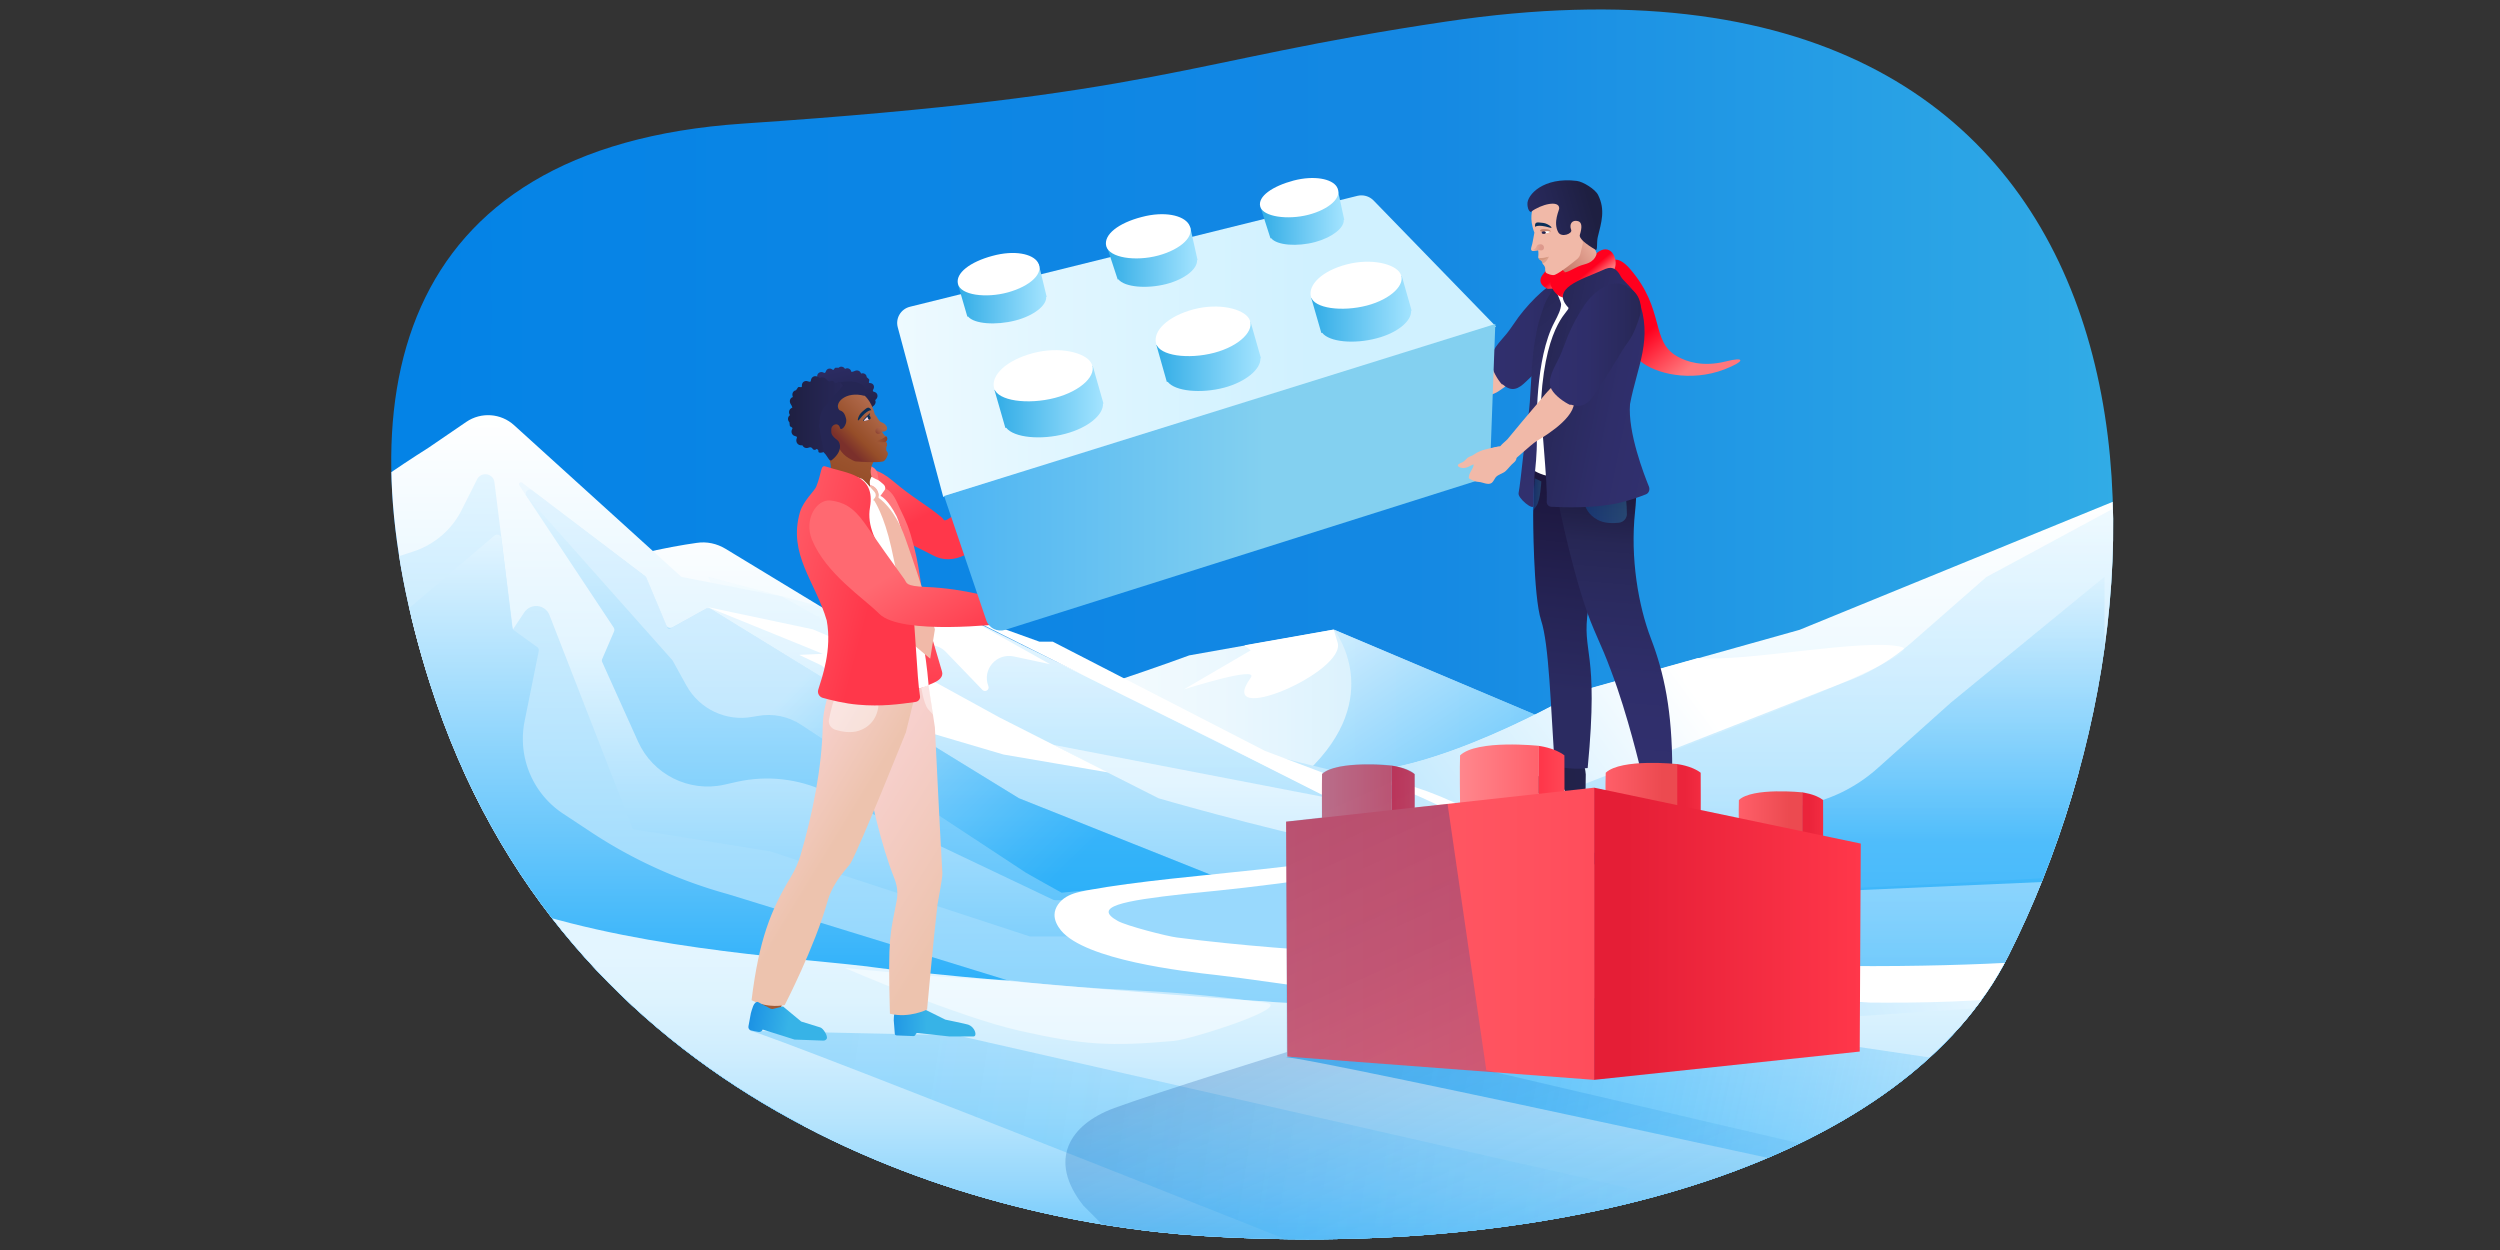 <svg xmlns="http://www.w3.org/2000/svg" xmlns:xlink="http://www.w3.org/1999/xlink" xml:space="preserve" id="Layer_2_00000055702253951414539310000016876555385360878267_" x="0" y="0" style="enable-background:new 0 0 1440 720" version="1.1" viewBox="0 0 1440 720"><rect x="0" y="0" width="1440" height="720" fill="#333333" stroke="none"/><style>.st8{fill:#fff}.st23{fill:#f1b9a8}.st31{opacity:.45;fill:#fff;enable-background:new}.st40{fill:#0a2e57}</style><g id="Layer_3"><path d="M0 0h1440v720H0z" style="fill:none"/><defs><path id="SVGID_1_" d="M1156.8 550.6c-58.4 115.9-247.2 175-464.2 161.3-137.3-8.7-368.1-76.7-445-318.4-51.5-162-22.3-308.6 180.2-322.3 241.9-16.3 251.8-36 405.3-58.8 416.9-62.2 439.8 307.7 323.7 538.2z"/></defs><clipPath id="SVGID_00000070819782904224007030000000338724553422151352_"><use xlink:href="#SVGID_1_" style="overflow:visible"/></clipPath><g style="clip-path:url(#SVGID_00000070819782904224007030000000338724553422151352_)"><linearGradient id="SVGID_00000032639539454193696170000016920331855761878719_" x1="82.324" x2="1299.009" y1="413.37" y2="413.37" gradientTransform="matrix(1 0 0 -1 0 719.89)" gradientUnits="userSpaceOnUse"><stop offset=".02" style="stop-color:#0082e7"/><stop offset=".6" style="stop-color:#1488e3"/><stop offset="1" style="stop-color:#37b3e7"/></linearGradient><path d="M1217.2 531.7c-70.6 130.4-94.8 160-515.6 154.4-343.8-4.5-466.1 40.7-594.7-360.4C19.3 52.5 176-10.7 419 20.6 530.9 35 674-40.1 859.6-65.8c503.8-69.9 497.9 338.3 357.6 597.5z" style="fill:url(#SVGID_00000032639539454193696170000016920331855761878719_)"/><linearGradient id="SVGID_00000113347603881734019550000013066592956989674943_" x1="357.72" x2="1153.77" y1="180.51" y2="180.51" gradientTransform="matrix(1 0 0 -1 0 719.89)" gradientUnits="userSpaceOnUse"><stop offset=".19" style="stop-color:#fff"/><stop offset=".3" style="stop-color:#fafdfe"/><stop offset=".43" style="stop-color:#ecf8fe"/><stop offset=".57" style="stop-color:#d5effd"/><stop offset=".71" style="stop-color:#b4e3fd"/><stop offset=".85" style="stop-color:#8bd3fc"/><stop offset=".98" style="stop-color:#61c4fb"/></linearGradient><path d="M1212.1 444.4v271.8H122.5V444.4c70.4-.3 348.9-2.6 415.7-20.4 76.7-20.5 146.8-46.5 146.8-46.5l83.2-14.8L939.3 435l272.8 9.4z" style="fill:url(#SVGID_00000113347603881734019550000013066592956989674943_)"/><linearGradient id="SVGID_00000054245660125395801000000009868954528693969071_" x1="566.87" x2="762.77" y1="290.44" y2="-3.86" gradientTransform="matrix(1 0 0 -1 0 719.89)" gradientUnits="userSpaceOnUse"><stop offset=".04" style="stop-color:#f2faff"/><stop offset=".53" style="stop-color:#61c4fb"/></linearGradient><path d="M1212.1 444.4v271.8H122.5V606.4l29.8-11.2S707 487.8 753 444.4c45.6-43.1 15.9-81.1 15.3-81.8l159.2 67.3 284.6 14.5z" style="opacity:.89;fill:url(#SVGID_00000054245660125395801000000009868954528693969071_);enable-background:new"/><linearGradient id="SVGID_00000157277962330471577130000010508289717865265855_" x1="670.97" x2="670.97" y1="431.9" y2="3.73" gradientTransform="matrix(1 0 0 -1 0 719.89)" gradientUnits="userSpaceOnUse"><stop offset="0" style="stop-color:#fff"/><stop offset=".38" style="stop-color:#e3f5ff"/><stop offset="1" style="stop-color:#61c4fb"/></linearGradient><path d="m1219.5 288-7.4 428.2H122.5V372.8s178.9-25 209.1-40.6c22.2-11.5 54.2-17.3 69.7-19.5 5.8-.9 11.6.4 16.6 3.4l55.2 33.5 21.6 13.1 56.2-10.2.1.1c.1 0 .2.1.4.2 2.7 1.4 16.7 8.6 36.6 18.3l.5.3c49 24 133.1 63.4 173.6 71.8 3.1.7 6 1.1 8.6 1.4 51.1 5.1 138-46 138-46l69.3-19.4 58.5-16.4 183-74.8z" style="fill:url(#SVGID_00000157277962330471577130000010508289717865265855_)"/><linearGradient id="SVGID_00000091730795083948732820000002930926236957809796_" x1="1029.929" x2="752.269" y1="399.021" y2="193.151" gradientTransform="matrix(1 0 0 -1 0 719.89)" gradientUnits="userSpaceOnUse"><stop offset=".26" style="stop-color:#fff"/><stop offset=".74" style="stop-color:#c5eafe"/></linearGradient><path d="M853.1 475.9c.9 2.6-52.6-14.3-77.2-19.9-6.7-1.5-13-4.1-18.9-7.5l-21.7-12.7c3.1.7 32.9 8.4 35.5 8.6 51.1 5.1 138-46 138-46l69.3-19.4c27.7 2.5 95.8-11.6 117.1-6.4 23.5 5.9-243.2 100.1-242.1 103.3z" style="fill:url(#SVGID_00000091730795083948732820000002930926236957809796_)"/><linearGradient id="SVGID_00000042705687508447953020000017503824358981813177_" x1="586.755" x2="586.755" y1="387.66" y2="260.16" gradientTransform="matrix(1 0 0 -1 0 719.89)" gradientUnits="userSpaceOnUse"><stop offset="0" style="stop-color:#e3f5ff"/><stop offset="1" style="stop-color:#009ff8"/></linearGradient><path d="m765.7 459.7-258.2-49.8-30.7 49.8-69-127.5 65.3 17.3 21.6 13.1 56.3-10.2h.1l.4.2 36.6 18.4.5.2z" style="opacity:.19;fill:url(#SVGID_00000042705687508447953020000017503824358981813177_);enable-background:new"/><path d="m519.7 362.6-19.6 4.6 34.7 4.5c3.8-.3 7.5 1.1 10.1 3.9l21 21.8c1.6 1.6 4.2-.1 3.4-2.2-3.7-9.5 4.6-19.2 14.6-17.1l21 4.5-53.9-30.1-31.3 10.1z" class="st8"/><linearGradient id="SVGID_00000119802935990160644970000009553846741886045592_" x1="667.27" x2="667.27" y1="480.831" y2="127.26" gradientTransform="matrix(1 0 0 -1 0 719.89)" gradientUnits="userSpaceOnUse"><stop offset="0" style="stop-color:#fff"/><stop offset=".38" style="stop-color:#e3f5ff"/><stop offset="1" style="stop-color:#61c4fb"/></linearGradient><path d="M122.5 417.6v-83s37.4-10.3 60.4-30.7 63.9-46 63.9-46l21.8-14.9c8.5-5.8 19.9-5 27.5 1.9l96.4 87.4 57.9 11.3L568.9 410l98.4 49.8s52.7 15.5 112.8 28.6c19 4.1-.5 21 18.5 24.1 79.2 12.8 413.5-8.8 413.5-8.8v63.5L122.5 592.6v-175z" style="fill:url(#SVGID_00000119802935990160644970000009553846741886045592_)"/><linearGradient id="SVGID_00000096032885512845366350000000811612850082858406_" x1="567.004" x2="567.004" y1="437.905" y2="201.37" gradientTransform="matrix(1 0 0 -1 0 719.89)" gradientUnits="userSpaceOnUse"><stop offset="0" style="stop-color:#e3f5ff"/><stop offset="1" style="stop-color:#61c4fb"/></linearGradient><path d="M828.9 518.5H607.7c-.3 0-.7-.1-1-.2l-130.8-62.2c-16-7.6-34-9.6-51.3-5.8l-7.5 1.7c-20.3 4.5-41.1-5.9-49.6-24.9l-20.6-45.7c-.3-.6-.3-1.3 0-1.9l6.8-15.8c.3-.7.2-1.6-.2-2.2l-50.3-75.8c-1.5-2.2 1.3-4.8 3.4-3.2l25 19 39.9 30.3c.3.2.6.6.8 1l11.5 27.4c.5 1.3 2.1 1.8 3.4 1.2l19.5-10.8c.8-.4 1.7-.4 2.4 0l177.6 109.1c.1.1.2.1.4.2l109.4 43.6c.2.1.5.1.7.2l39.7 3 92.4 7.1c2.8.2 2.7 4.7-.4 4.7z" style="fill:url(#SVGID_00000096032885512845366350000000811612850082858406_)"/><linearGradient id="SVGID_00000175294876032417885830000001752118548708648883_" x1="475.766" x2="610.626" y1="341.375" y2="204.266" gradientTransform="matrix(1 0 0 -1 0 719.89)" gradientUnits="userSpaceOnUse"><stop offset="0" style="stop-color:#e3f5ff"/><stop offset=".09" style="stop-color:#ccecfe"/><stop offset=".52" style="stop-color:#5fc3fa"/><stop offset=".82" style="stop-color:#1aa9f8"/><stop offset=".96" style="stop-color:#009ff8"/></linearGradient><path d="m696.7 505.8-85.2 8.4c-.2 0-20.6-11.5-20.7-11.6l-129.3-85.1c-7.4-4.9-16.4-6.7-25.1-5.1l-3 .5c-15.2 2.8-30.5-4.5-38-18l-7.9-14.3c0-.1-.1-.1-.1-.2l-84.1-94.6-.1-.1-4.1-6.2c-.7-1 .6-2.2 1.6-1.5l31 23.6 40.2 30.5c.1.1.3.3.4.5l12.2 29c.2.6 1 .9 1.5.5l21.4-11.9c.4-.2.8-.2 1.1 0l178.3 109.5s.1.1.2.1l109.7 43.8c.1 0 .2.1.3.1 1.2 0 1.1 2.1-.3 2.1z" style="opacity:.54;fill:url(#SVGID_00000175294876032417885830000001752118548708648883_);enable-background:new"/><linearGradient id="SVGID_00000181045613027498760200000003277854776186554783_" x1="792.655" x2="792.655" y1="429.18" y2="127.25" gradientTransform="matrix(1 0 0 -1 0 719.89)" gradientUnits="userSpaceOnUse"><stop offset="0" style="stop-color:#e3f5ff"/><stop offset="1" style="stop-color:#61c4fb"/></linearGradient><path d="m785.3 503.7 72.2-30.5 210-82.2c12.1-5 23.2-11.9 33.1-20.5l43.5-38.1 76.9-41.5-8.8 276.4-544.8 12.8-302.9 12.8L908.9 529l-123.6-25.3z" style="opacity:.57;fill:url(#SVGID_00000181045613027498760200000003277854776186554783_);enable-background:new"/><linearGradient id="SVGID_00000031894477905838448300000000566261901206805167_" x1="1038.22" x2="1038.22" y1="396.8" y2="161.94" gradientTransform="matrix(1 0 0 -1 0 719.89)" gradientUnits="userSpaceOnUse"><stop offset="0" style="stop-color:#e3f5ff"/><stop offset=".69" style="stop-color:#009ff8"/></linearGradient><path d="m864.4 503.5 172.2-39.4c16.7-2.8 32.3-10.3 45-21.7l42-37.6 88.6-72.6v234.9l-12.8-60.1-171.1 7.6 18.1-13.1-71.1 17-110.9-15z" style="opacity:.54;fill:url(#SVGID_00000031894477905838448300000000566261901206805167_);enable-background:new"/><linearGradient id="SVGID_00000044898151738356781890000012169035593333540270_" x1="667.28" x2="667.28" y1="446.76" y2="-8.24" gradientTransform="matrix(1 0 0 -1 0 719.89)" gradientUnits="userSpaceOnUse"><stop offset="0" style="stop-color:#e3f5ff"/><stop offset="1" style="stop-color:#61c4fb"/></linearGradient><path d="m122.5 396 65.2-58.8c3.6-3.3 7.9-5.7 12.5-7.2l37.8-12.3c12.2-4 22.3-12.6 28-24.1l8.8-17.5c2.4-4.7 9.4-3.5 10 1.7l10.6 84.8 6.6-9.9c3.7-5.5 12.1-4.6 14.5 1.6l48 123.3 79.2 12.8 149.5 49h90.7l528.2 27.7v161l-1089.6-12V396z" style="fill:url(#SVGID_00000044898151738356781890000012169035593333540270_)"/><linearGradient id="SVGID_00000096034392300884811830000006096733268868280499_" x1="667.265" x2="667.265" y1="411.941" y2="3.74" gradientTransform="matrix(1 0 0 -1 0 719.89)" gradientUnits="userSpaceOnUse"><stop offset="0" style="stop-color:#e3f5ff"/><stop offset=".79" style="stop-color:#009ff8"/></linearGradient><path d="m123 443.7 66.8-80.9.4-.4 34.8-27.2c1.6-1.2 3.8-.1 3.8 1.9V351c0 2 2.4 3.1 3.9 1.8l52.1-44.3c1.4-1.2 3.7-.4 3.9 1.5l6.4 51.5c.1.6.4 1.2 1 1.6l13.3 9.6c.8.5 1.1 1.5.9 2.4l-8.1 40.2a51.62 51.62 0 0 0 22.2 53.4l16.2 10.7c24.1 15.9 50.7 27.9 78.6 35.6l180.1 55.5c.2.1 190.1 36.5 190.3 36.5l420-40c1.3 0 2.4 1.1 2.4 2.4v144.3c0 1.3-1.1 2.4-2.4 2.4H124.8c-1.3 0-2.4-1.1-2.4-2.4V445.2c.1-.5.3-1.1.6-1.5z" style="fill:url(#SVGID_00000096034392300884811830000006096733268868280499_)"/><path d="M774.5 444.9c22 2.2 42.9 8 63 17.3 5.1 2.3 14.9 6.1 14.8 11.7-.1 4-3.3 7.3-6.6 9.6-6.2 4.2-15.8 7.3-23 9.5-27.6 8.2-46.1 12.2-74.5 16.2-14.2 2-46.5 4-60.8 6.2-12.2 1.9-27.6 2.6-38.9 8-1.3.6-2.5 1.4-3.3 2.5-1.4 2.1.3 3.4 2.4 4.7 11.8 7.4 56.7 11 76.7 11.1 74.9.2 148.2 10.8 172.7 10.9 46.3.2 64.1 2.6 76.3 2.2 12.2-.5 21.6.1 59.4 1.1 176.3 4.5 235.9-19.2 231 2.9-2.7 11.9-61.3 32.7-273 12.4-24.3-2.3-94.5 12.5-119 12.2-24.9-.4-145.5-19-170.3-21.7-19.9-2.2-76.2-8.7-90.3-25.8-2.1-2.6-3.8-5.8-3.7-9.1.1-4.2 3.1-8 6.8-10.2 3.7-2.2 7.9-3 12.1-3.8 58.4-10.7 143.5-11.6 199.8-30.3 4.2-1.4 13.2-4.8 16.1-8.2 2.7-3.2-5.1-6.3-9-8.2-19.6-9.4-37.1-17.3-58.7-21.2z" class="st8"/><linearGradient id="SVGID_00000074420890428767053300000002143273278789719428_" x1="1052.212" x2="638.577" y1="191.934" y2="191.934" gradientTransform="matrix(1 0 0 -1 0 719.89)" gradientUnits="userSpaceOnUse"><stop offset="0" style="stop-color:#fff"/><stop offset=".38" style="stop-color:#e3f5ff"/><stop offset=".74" style="stop-color:#99d9fd"/></linearGradient><path d="M1052.2 565.3c.6 2.7-159.5-12-170.4-12.4-50.5-1.7-131.2-3.5-203.9-12.9-5.7-.7-29-6.7-34-9.5-14.8-8.2 2.3-11.6 38.5-15.6 9.2-1 90.9-8 133-21.1 25.6-8 64.7-.1 82.7-.4 9.6-.1 35.4 9.9 51.4 13.4 12.4 2.7 70 11.2 72.2 13.7 3.2 3.5-31.2 6.2-22 12.2 5.5 3.7-.7 6.4-.7 6.4 51.9 1.7 45-10.7 53.2 26.2z" style="fill:url(#SVGID_00000074420890428767053300000002143273278789719428_)"/><path d="m578 434.6-62-18.3 21.8 13.4-35.4-21.8-14.8-10.5-14.2-14-13.1-6.2 13.6-.6-66.2-26.9 60.5 12.8 68.1 29.1 39.3 21.6 42.2 21.4s20.9 10.6 20.4 10.3M551.5 352.6l47.2 17h7.7l122.2 62.9 100.3 37.9-63.6-10.7-65.2-33-61.4-30.4zM716.8 371.7l51.4-9.1 2.2 7.3c5.8 17-71.2 49.9-50 20.5 5.3-7.3-38.5 6.7-38.5 6.7l38.5-22.5-3.6-2.9z" class="st8"/><linearGradient id="SVGID_00000093135098935875275310000000544001614899807909_" x1="1108.143" x2="770.743" y1="195.675" y2="26.915" gradientTransform="matrix(1 0 0 -1 0 719.89)" gradientUnits="userSpaceOnUse"><stop offset="0" style="stop-color:#e3f5ff"/><stop offset=".46" style="stop-color:#a5ddfd"/><stop offset="1" style="stop-color:#61c4fb"/></linearGradient><path d="M1212.1 444.4v271.8l-977.8 1.2c1.7-.3 112.2-21.8 288.8-92.6 58.1-23.3 212.1-34.8 278.5-42.6 185.9-21.8 317.1 16.3 446.7-25.1l-36.2-112.7z" style="fill:url(#SVGID_00000093135098935875275310000000544001614899807909_)"/><linearGradient id="SVGID_00000080205140844598088390000015515030377548968383_" x1="234.26" x2="1212.07" y1="72.935" y2="72.935" gradientTransform="matrix(1 0 0 -1 0 719.89)" gradientUnits="userSpaceOnUse"><stop offset=".47" style="stop-color:#e3f5ff"/><stop offset="1" style="stop-color:#009ff8"/></linearGradient><path d="m1176.4 598.8 35.7 117.4-450.8.6-527 .7c1.7-.3 112.2-21.8 288.8-92.6 58.1-23.3 138.1-31.5 202.8-48.2 65.4 8.1 129 4.1 190 4.3 125.8.3 260.5 17.8 260.5 17.8z" style="opacity:.87;fill:url(#SVGID_00000080205140844598088390000015515030377548968383_);enable-background:new"/><linearGradient id="SVGID_00000018955047414633736850000008366415649143329447_" x1="666.973" x2="666.973" y1="261.07" y2="-7.44" gradientTransform="matrix(1 0 0 -1 0 719.89)" gradientUnits="userSpaceOnUse"><stop offset=".34" style="stop-color:#e3f5ff"/><stop offset=".44" style="stop-color:#ddf3fe"/><stop offset=".56" style="stop-color:#ceedfe"/><stop offset=".7" style="stop-color:#b5e4fd"/><stop offset=".84" style="stop-color:#93d6fc"/><stop offset=".98" style="stop-color:#67c6fb"/><stop offset="1" style="stop-color:#61c4fb"/></linearGradient><path d="M1210.3 727.3 122.5 716.2V458.8s.4.1 1.1.2c2 .4 6.8 1.5 14.2 3.1 41.4 8.9 10 11.7 161.5 61.2 76.9 25.1 167.6 28.8 205.8 34.1 33.9 4.8 218.6 20.1 246.5 20.7 58.2 1.3 148.6 7.8 208.8 10.4 63.9 2.8 150.2-7.6 250-11.7 2.5-.1-.1 150.5-.1 150.5z" style="fill:url(#SVGID_00000018955047414633736850000008366415649143329447_)"/><path d="M578.9 564.4c-27.2 0-92.4-6.9-92.4-6.9s64.6 28.1 101.1 36.3c36.5 8.2 52.1 9 88.4 5.8 10.4-.9 69.3-19.8 53.1-22-71.9-9.8-83.4-5.1-150.2-13.2z" class="st8" style="opacity:.5"/><linearGradient id="SVGID_00000085211167561922128030000010762963980572242082_" x1="1303.929" x2="743.869" y1="36.754" y2="153.734" gradientTransform="matrix(1 0 0 -1 0 719.89)" gradientUnits="userSpaceOnUse"><stop offset="0" style="stop-color:#e3f5ff;stop-opacity:0"/><stop offset=".06" style="stop-color:#c8eafe;stop-opacity:.12"/><stop offset=".2" style="stop-color:#93d7fc;stop-opacity:.35"/><stop offset=".34" style="stop-color:#66c5fb;stop-opacity:.55"/><stop offset=".47" style="stop-color:#41b7fa;stop-opacity:.71"/><stop offset=".6" style="stop-color:#25adf9;stop-opacity:.84"/><stop offset=".73" style="stop-color:#10a5f8;stop-opacity:.93"/><stop offset=".85" style="stop-color:#04a0f8;stop-opacity:.98"/><stop offset=".96" style="stop-color:#009ff8"/></linearGradient><path d="M740.4 609c8.4-1.5 415.1 87.9 415.1 87.9l157 3.3-20.7-64.3-352.2-52.3L740.4 609z" style="opacity:.54;fill:url(#SVGID_00000085211167561922128030000010762963980572242082_);enable-background:new"/><linearGradient id="SVGID_00000019669319361123584200000004047610936576967096_" x1="246.041" x2="-1805.739" y1="-174.685" y2="253.864" gradientTransform="matrix(.329 .028 .084 -.997 1022.881 714.342)" gradientUnits="userSpaceOnUse"><stop offset="0" style="stop-color:#e3f5ff;stop-opacity:0"/><stop offset=".06" style="stop-color:#c8eafe;stop-opacity:.12"/><stop offset=".2" style="stop-color:#93d7fc;stop-opacity:.35"/><stop offset=".34" style="stop-color:#66c5fb;stop-opacity:.55"/><stop offset=".47" style="stop-color:#41b7fa;stop-opacity:.71"/><stop offset=".6" style="stop-color:#25adf9;stop-opacity:.84"/><stop offset=".73" style="stop-color:#10a5f8;stop-opacity:.93"/><stop offset=".85" style="stop-color:#04a0f8;stop-opacity:.98"/><stop offset=".96" style="stop-color:#009ff8"/></linearGradient><path d="M432.2 593.8C439 593.6 831.7 750 831.7 750h135.2l159.2-22.9L551 596.3l-118.8-2.5z" style="opacity:.24;fill:url(#SVGID_00000019669319361123584200000004047610936576967096_);enable-background:new"/><path d="M847.6 215.2c2.4-2.3 4.8-4.6 7.3-6.6 2.5-1.9 6.6-5.6 10-5.1 4.2.5 8.8-2.6 9.6 1.4 2 10.2-1.4 13.8-11.4 20.5-2.5 1.7-8.1 3.4-13.5 5.5-2.9 1.2-8.3 3.2-11.2 4-2.8.8-5.7 1.6-8.4 2.4-.5-1.5-2.1-3.3-2-4.9.2-2-.5-5.7 1.2-5.5 5.5.5 6.3-1.6 7.8-2.9 3.2-2.8 7.4-5.7 10.6-8.8z" class="st23"/><linearGradient id="SVGID_00000154414591524019619400000012205717607579439261_" x1="858.719" x2="914.231" y1="526.867" y2="526.867" gradientTransform="matrix(1 0 0 -1 0 719.89)" gradientUnits="userSpaceOnUse"><stop offset="0" style="stop-color:#31306e"/><stop offset=".4" style="stop-color:#2f2e6a"/><stop offset=".79" style="stop-color:#2a2a5e"/><stop offset="1" style="stop-color:#272755"/></linearGradient><path d="M912.8 170.2c-.6-1.3-1.5-2.4-2.5-3.3l.3-.3c-5.4-8-16.4-4.1-22.8 1.7-4.6 4.1-9.1 9-13.1 14.3-2.3 3.1-4.3 6.4-6.7 9.4-3.7 4.7-10.3 10.4-9.2 17.1.7 4.2 3.8 9.6 6.4 12.4l.2-.2c1 .9 2.1 1.7 3.3 2.2 5.3 2.3 9.2-2.8 13.2-6.5 2.9-2.7 5.8-5.3 8.6-8 2.7-2.7 5.4-5.4 8.2-8 2.4-2.2 4.8-3.9 7-6.5 2.3-2.8 4.4-5.9 6.3-9.1 1.8-3 2.5-6.6 2.1-10-.1-2-.6-3.7-1.3-5.2z" style="fill:url(#SVGID_00000154414591524019619400000012205717607579439261_)"/><path d="M834.7 232.6c.5 1.1 1.4 3.4-2 4.2-1.5.4-3.5 1.5-5 2.1-1.9.7-4.1-.1-5.8.9-.9.5-1.7 1.3-2.7 1.6-2.2.5-4-2.2-5.7-3-1.3-.7-2.1-1.5-3-2.6-.6-.8-1-.9-.3-1.9.8-1.2 1.9-1.8 3-2.7 1.2-.9 1.9-2.7 3.1-3.6.5-.3.8-.5 1.3-.9.2-.1.6-.6.8-.8 1.2-.8 2.3-1 3.4-.7 4.4 1.1 7.9.4 9.7 2.7.6.5 2.5 3.2 3.2 4.7z" class="st23"/><path d="M831 227.5c-1-1.3-6.9-1.9-8.2-2.2-1.6-.3-4.5-.5-6 0-.9.3-2.6-.1-3.5.2-1 .3-2 .9-3 1-.6.1-2.5-.1-2.8.4-.4.9.9 1.9 1.7 2.3 1.2.6 2.9.5 4.2.4 2.3-.1 2.7 1.7 3 1.9.6.4 1.3.6 2 .7 1.5.2 3.1.1 4.5-.5.2-.1.5-.2.7-.4 1.1-.8 2.2-2.6 1.8-4-.1-.2 5.7.3 5.6.2z" class="st23"/><linearGradient id="SVGID_00000081647317915737024550000005064033958389386420_" x1="11727.523" x2="11682.034" y1="-48.387" y2="-48.387" gradientTransform="matrix(-1.04 -.033 .032 -1 12684.946 924.262)" gradientUnits="userSpaceOnUse"><stop offset="0" style="stop-color:#0070e1"/><stop offset="1" style="stop-color:#37b3e7"/></linearGradient><path d="m514.8 587.7.6 7.7c0 .6.5 1 1.1 1l9.7.4c.5 0 1-.4 1.2-.9.1-.6.7-1 1.2-.9l18.2 2h13.9c.5 0 1-.3 1.1-.9.4-1.6-1.1-4.8-4.1-5.9-.7-.3-13.2-2.9-13.2-2.9l-14.5-7.2-12.8 1.6c-2.4.6-2.3 3.6-2.4 6z" style="fill:url(#SVGID_00000081647317915737024550000005064033958389386420_)"/><linearGradient id="SVGID_00000021107593726185062100000007565496363756934038_" x1="-4132.142" x2="-4185.752" y1="4287.327" y2="4229.977" gradientTransform="matrix(.274 -.889 -.904 -.291 5527.198 -2172.169)" gradientUnits="userSpaceOnUse"><stop offset="0" style="stop-color:#ff6971"/><stop offset=".6" style="stop-color:#ff374a"/></linearGradient><path d="m586.9 283.9-6.6-6.8s-17.6 9.2-27.1 16.7c-10.7 8.4-8.8 5.9-10.8 4.2-9.7-8-16.2-10.9-28-20.9-8.4-7.1-13.9-7.5-20.5-6.9-7.7.7-11.4 9.2-4 18.6 12.1 15.7 36.5 25.1 47.3 31 24.7 13.5 49.7-36 49.7-35.9z" style="fill:url(#SVGID_00000021107593726185062100000007565496363756934038_)"/><path d="m451.7 572.2-2.9 13.6-10.4-1 .7-14.5z" style="fill:#a15b36"/><linearGradient id="SVGID_00000082362671987676313930000015574112653082396325_" x1="11259.493" x2="11162.188" y1="1094.857" y2="1014.219" gradientTransform="matrix(-1.028 .155 -.149 -.989 12189.766 -223.418)" gradientUnits="userSpaceOnUse"><stop offset="0" style="stop-color:#fdd8df"/><stop offset="1" style="stop-color:#edc3ae"/></linearGradient><path d="M534 581.5s-10.4 5.2-21.4 2.4c-1.3-45.8.3-45.9 3.9-65.2.8-4.2.3-8.6-1.3-12.6-15.7-39.5-22.4-102.1-22.4-102.1l41.8-10.5 3.9 25.4s3.3 68 4.3 83.9c.2 2.8-2.4 15.4-2.8 18.2-2.2 18.5-6 60.5-6 60.5z" style="fill:url(#SVGID_00000082362671987676313930000015574112653082396325_)"/><linearGradient id="SVGID_00000162343515709695754080000003991733290113047440_" x1="12116.415" x2="12049.056" y1="-1040.098" y2="-1061.894" gradientTransform="matrix(-1.015 -.228 .22 -.976 12940.517 2202.992)" gradientUnits="userSpaceOnUse"><stop offset="0" style="stop-color:#fdd8df"/><stop offset="1" style="stop-color:#edc3ae"/></linearGradient><path d="m527.5 398.6-5.7 23.2s-26.2 65.4-31.8 75.3c-1.3 2.4-10 10.2-13.3 21.9-7.4 26.5-24.7 59.9-24.7 59.9s-9.3 2.3-19.1-2.8c4.3-34.8 11-51.8 22.8-71.3 2.3-3.8 4.1-7.9 5.4-12.2 6.8-23.2 12.4-50.4 12.8-74.8.2-9.6 3.1-18.1 6.5-27 20.9 5.1 47.1 7.8 47.1 7.8z" style="fill:url(#SVGID_00000162343515709695754080000003991733290113047440_)"/><linearGradient id="SVGID_00000153689560754760786010000015293450656726720939_" x1="11995.829" x2="11951.739" y1="-717.994" y2="-717.994" gradientTransform="matrix(-1.029 -.151 .146 -.989 12856.865 1688.038)" gradientUnits="userSpaceOnUse"><stop offset="0" style="stop-color:#0070e1"/><stop offset="1" style="stop-color:#37b3e7"/></linearGradient><path d="m432.5 583.6-1.4 7.6c-.2 1.1.5 2.2 1.6 2.4l4.2.8c1 .2 2.1-.4 2.4-1.4l18.4 5.8h.3l16.3.6c.8 0 1.5-.4 1.9-1.1.8-1.5-2-6-3.7-6.5-.7-.2-11-3.4-11-3.4l-10.5-8.7-6 1.5c-1.7 0-2.8-1.4-4.4-1.9l-4.1-2.2c-2.5-.2-3.3 4.4-4 6.5z" style="fill:url(#SVGID_00000153689560754760786010000015293450656726720939_)"/><path d="M494.7 420.9c-4.5 1.5-9.7.6-13.4-.5-2.7-.8-4.4-3.4-3.8-6 1.1-5.3 3-13.8 4.6-13.7 2.7.1 23.9 5.4 23.9 5.4s-.1 11.1-11.3 14.8zM534.8 393.5l-4.5.5s1.6 11.4 4.3 14.5l2.8 3.1-2.6-18.1z" class="st31"/><linearGradient id="SVGID_00000045579989148934218790000016342462571432622750_" x1="-9277.829" x2="-9319.728" y1="3103.008" y2="3001.918" gradientTransform="matrix(.958 -.404 -.396 -.918 10625.703 -602.514)" gradientUnits="userSpaceOnUse"><stop offset="0" style="stop-color:#ff777c"/><stop offset=".79" style="stop-color:#ff4555"/><stop offset="1" style="stop-color:#ff374a"/></linearGradient><path d="M538 393.2c2.9-1.3 5.5-3.4 4.6-6.4-2-6.8-5.6-18.9-7.8-26.5-3-10.2-4.5-31-8.3-45.4-3.1-11.5-4.1-13.6-8.2-22.1-2.2-4.7-3.7-8.9-8-11.4-9.1-5.3 1-11.4-13.5-14.3l-15.7 6.1s-14.4 30-10.5 57c2.4 16.5 11.9 44.8 11.9 44.8l2.4 18.4s22.8 3.9 32.1 4.6 16.4-2.8 21-4.8z" style="fill:url(#SVGID_00000045579989148934218790000016342462571432622750_)"/><linearGradient id="SVGID_00000026886246059321587060000002791513724624085167_" x1="2790.67" x2="2791.27" y1="-6544.709" y2="-6544.709" gradientTransform="matrix(.231 .973 .953 -.227 6059.986 -3970.475)" gradientUnits="userSpaceOnUse"><stop offset="0" style="stop-color:#2b2b61"/><stop offset=".47" style="stop-color:#252654"/><stop offset="1" style="stop-color:#1e1f41"/></linearGradient><path d="M466 228.9c.1.2.2.4.4.5l-.4-.5z" style="fill:url(#SVGID_00000026886246059321587060000002791513724624085167_)"/><linearGradient id="SVGID_00000004540081612026908690000000765573569771763093_" x1="2789.8" x2="2790.67" y1="-6544.986" y2="-6544.986" gradientTransform="matrix(.231 .973 .953 -.227 6059.986 -3970.475)" gradientUnits="userSpaceOnUse"><stop offset="0" style="stop-color:#2b2b61"/><stop offset=".47" style="stop-color:#252654"/><stop offset="1" style="stop-color:#1e1f41"/></linearGradient><path d="M466 228.9c-.1-.2-.2-.5-.3-.8h-.2l.5.8z" style="fill:url(#SVGID_00000004540081612026908690000000765573569771763093_)"/><linearGradient id="SVGID_00000116213322450897774550000013928172110365635712_" x1="2811.29" x2="2811.46" y1="-6515.775" y2="-6515.775" gradientTransform="matrix(.231 .973 .953 -.227 6059.986 -3970.475)" gradientUnits="userSpaceOnUse"><stop offset="0" style="stop-color:#2b2b61"/><stop offset=".47" style="stop-color:#252654"/><stop offset="1" style="stop-color:#1e1f41"/></linearGradient><path d="M498.9 242.3c-.3.1-.6.3-.8.4l1-.2-.2-.2z" style="fill:url(#SVGID_00000116213322450897774550000013928172110365635712_)"/><linearGradient id="SVGID_00000056411537767058966390000013763377387116857232_" x1="2811.45" x2="2811.47" y1="-6516.677" y2="-6516.677" gradientTransform="matrix(.231 .973 .953 -.227 6059.986 -3970.475)" gradientUnits="userSpaceOnUse"><stop offset="0" style="stop-color:#2b2b61"/><stop offset=".47" style="stop-color:#252654"/><stop offset="1" style="stop-color:#1e1f41"/></linearGradient><path d="m498 242.7-.8.2c.3-.1.6-.1.8-.2z" style="fill:url(#SVGID_00000056411537767058966390000013763377387116857232_)"/><linearGradient id="SVGID_00000096759955025989377780000001507846646099404473_" x1="2777.18" x2="2811.301" y1="-6525.18" y2="-6525.18" gradientTransform="matrix(.231 .973 .953 -.227 6059.986 -3970.475)" gradientUnits="userSpaceOnUse"><stop offset="0" style="stop-color:#2b2b61"/><stop offset=".47" style="stop-color:#252654"/><stop offset="1" style="stop-color:#1e1f41"/></linearGradient><path d="m501 239.8-.3-.3c-.4-.4-.5-1-.2-1.5 1 0 1.8-1.1 1.4-1.9-.3-.6 0-1.4.6-1.8l.5-.4c1.2-.8 1.7-2.3 1.1-3.4l.5-.5c1.1-1.1 1.1-2.8.1-3.7-1-.9-2.4-.4-1.8-1.8l.3-.6c.6-1.4-.1-2.9-1.6-3.2l-.8-.1c-.9-.2.4-1.6-.3-2.2l-1.3-1.2c0-1.5-1.5-2.5-3-2.1l-.2.1-.2-.4c-.5-1.2-2-1.8-3.3-1.2l-1 .4c-.4.1-.7.2-1.1.2l-.2-.6c-.5-1.2-1.9-1.8-3.1-1.3l-.4.2-.1-.2c-.8-1.2-2.5-1.5-3.5-.5h-1.7c-.8-.1-1 1.6-1.7 1.2l-.6-.4c-1.2-.7-2.8-.2-3.3 1.1l-.2.5c-.6 1.3-1.1.1-2.4.1-1.4 0-2.5 1-2.5 2.4v.6c-1.2.4-1.9 1.6-1.6 2.9l.1.6c.1.6-.2 1.3-.9 1.5-.9.3-1.1 1.4-.4 2.1-.1.6-.6.9-1.2.9h-.4c-.8.4-.7 1.8-.3 2.9l13.3-1 3.5.7c2.8.6 5.3 2 7.1 4l9.3 10.4c.9-.6 2.1-1.7 1.8-2.5z" style="fill:url(#SVGID_00000096759955025989377780000001507846646099404473_)"/><linearGradient id="SVGID_00000083788403926532586210000014721415885267284114_" x1="-8013.869" x2="-7981.994" y1="992.511" y2="1029.906" gradientTransform="matrix(.968 -.252 -.253 -.967 8475.025 -758.41)" gradientUnits="userSpaceOnUse"><stop offset=".674" style="stop-color:#964e29"/><stop offset="1" style="stop-color:#9d5631"/></linearGradient><path d="M477.3 274.3s4.3-5.5-2.9-16.4c-5.3-8 7.2-10.9 7.2-10.9s8.7 3.4 11.1 8c2.2 4.2 5.1 9.4 7.2 8.8 4.3-1.4 6.7-2.5 6.7-2.5s-7.1 6.8-4.5 13.4c-.7.3-.8 7.5-1.6 7.7-9.9 2.2-23.2-8.1-23.2-8.1z" style="fill:url(#SVGID_00000083788403926532586210000014721415885267284114_)"/><linearGradient id="SVGID_00000133512338398756371270000006823247784702564790_" x1="10667.037" x2="10634.266" y1="2167.465" y2="2183.282" gradientTransform="matrix(-.935 .325 -.329 -.944 11171.415 -1166.516)" gradientUnits="userSpaceOnUse"><stop offset="0" style="stop-color:#7b302b"/><stop offset=".24" style="stop-color:#964e29"/><stop offset="1" style="stop-color:#bd775c"/></linearGradient><path d="M508.6 265.8c-4.1.9-13.8.1-15.6 0-.7 0-2.5-.9-4.1-1.9-2.1-1.2-3.9-3-5.2-5.1l-2.5-4.1s2.2 2.5-1.2-.8c-.7-.7-4-9.4-.4-11.6 5.3-3.4 2.2-12.9 2.2-12.9l7.5-3.8 7.7 1.5s4.7 2.8 6.9 11.6c1.5 1.3 2 4 4 4.6 2 .6 4.4 3.5 2.2 4.9-1 .6-2.1.4-2.1.4s1.4 2.4 2.1 2.6c.8.2 1.6 1.8.1 3.2-.1 0 1.3 1.3.4 2.9-.5 3.4.5 1.9.8 4 .2.7-1.3 4.2-2.8 4.5z" style="fill:url(#SVGID_00000133512338398756371270000006823247784702564790_)"/><path d="M501.5 240.7c0 .4.1.8-2.1 1.4-.6.2-.4.1-1.9.3-.6.1-.9-.3 2.7-3.6 1.3-1.2 1.2-1.2.5.6.5.3.7.7.8 1.3z" class="st40"/><linearGradient id="SVGID_00000075159483745285387460000010684454617238909344_" x1="-10291.368" x2="-10288.168" y1="4606.161" y2="4606.161" gradientTransform="matrix(.769 -.505 -.56 -.829 11023.197 -1162.403)" gradientUnits="userSpaceOnUse"><stop offset="0" style="stop-color:#fdd8df"/><stop offset="1" style="stop-color:#edc3ae"/></linearGradient><path d="M500.5 241.8s-.9-.9-.8-1.8c0 0-1.1 1-1.9 1.9 0 .1-1.2 1.2 2.7-.1z" style="fill:url(#SVGID_00000075159483745285387460000010684454617238909344_)"/><path d="M501.9 236.3s-2.2-.6-6.8 5.2c-2 2.5-.8-2.5 1.5-4.3 2.3-1.8 3.6-3.9 5.3-.9z" class="st40"/><linearGradient id="SVGID_00000178198980676471809680000006024922568783158967_" x1="-8297.348" x2="-8290.543" y1="7988.334" y2="7988.334" gradientTransform="matrix(.644 -.765 -.777 -.66 12054.447 -824.79)" gradientUnits="userSpaceOnUse"><stop offset="0" style="stop-color:#7b302b"/><stop offset="1" style="stop-color:#bd775c;stop-opacity:0"/></linearGradient><path d="M506.8 245.9c-.6-.1-1.9.6-2.2 1.2-.3.4-.5 1.3-.2 1.9.4.8 2.1 1.8 3.8-.5 0 0 .7-.7 1.4-1.3.8-.6.9-1.1 1-1.7 0 0-1.1 1.6-2.2 1-.5-.3-.6-.5-1.6-.6z" style="fill:url(#SVGID_00000178198980676471809680000006024922568783158967_)"/><linearGradient id="SVGID_00000122680413779766226920000007088640715584447148_" x1="10602.07" x2="10641.82" y1="2183.032" y2="2183.032" gradientTransform="matrix(-.935 .325 -.329 -.944 11171.415 -1166.516)" gradientUnits="userSpaceOnUse"><stop offset="0" style="stop-color:#2b2b61"/><stop offset="1" style="stop-color:#252654"/></linearGradient><path d="M487.3 241c-1.2-5.1-3.7-4.1-4.1-5.1-2.7-3.9 4-10.8 14.7-7.9 1-1.5.6-4.1 0-5-2.9-4.5-17.2-6.2-31.9 6.9-2.8 2.5-4.1 6.2-3.5 9.9 1.4 9.6 7.5 16 13 21.9 1 1.1 2.3 4.3 3.5 3.4 6.6-5.2 5.1-10.1 3.4-11.5-3.5-2.7-3.7-3.8-3.6-6-.1-3.3 4.2-4.6 5-1.2.5 2.4 4.5-1.6 3.5-5.4z" style="fill:url(#SVGID_00000122680413779766226920000007088640715584447148_)"/><linearGradient id="SVGID_00000065045844264897616760000012211954918037212050_" x1="10644.864" x2="10645.264" y1="2162.041" y2="2158.192" gradientTransform="matrix(-.935 .325 -.329 -.944 11171.415 -1166.516)" gradientUnits="userSpaceOnUse"><stop offset="0" style="stop-color:#8c432a"/><stop offset=".645" style="stop-color:#a05835"/></linearGradient><path d="M510.8 257s-.6.2-2 0-4.1-2.4-4.1-2.4l3.4.3 2.2-.4s.5.8.6 1.2c.1.3.1.5-.1 1.3z" style="fill:url(#SVGID_00000065045844264897616760000012211954918037212050_)"/><linearGradient id="SVGID_00000062164043028091217690000012563846864736439179_" x1="10640.553" x2="10648.123" y1="2163.798" y2="2163.798" gradientTransform="matrix(-.935 .325 -.329 -.944 11171.415 -1166.516)" gradientUnits="userSpaceOnUse"><stop offset=".15" style="stop-color:#8c432a"/><stop offset="1" style="stop-color:#a05835"/></linearGradient><path d="M510.4 251.3s-1.5 1.1-2.4 1.5c-1.6.7-4.2 1.7-4.2 1.7s5.8.6 6.5-.1c1.7-1.9.1-3.1.1-3.1z" style="fill:url(#SVGID_00000062164043028091217690000012563846864736439179_)"/><linearGradient id="SVGID_00000046332292505453968870000000405056875924267658_" x1="1492.562" x2="1493.212" y1="2242.208" y2="2242.208" gradientTransform="scale(1 -1) rotate(20.182 8012.967 -1866.165)" gradientUnits="userSpaceOnUse"><stop offset="0" style="stop-color:#2b2b61"/><stop offset=".47" style="stop-color:#252654"/><stop offset="1" style="stop-color:#1e1f41"/></linearGradient><path d="M475.7 259.7c.2-.1.4-.3.5-.5l-.5.5z" style="fill:url(#SVGID_00000046332292505453968870000000405056875924267658_)"/><linearGradient id="SVGID_00000171690558489568462240000005578596759142381723_" x1="1491.622" x2="1492.562" y1="2241.896" y2="2241.896" gradientTransform="scale(1 -1) rotate(20.182 8012.967 -1866.165)" gradientUnits="userSpaceOnUse"><stop offset="0" style="stop-color:#2b2b61"/><stop offset=".47" style="stop-color:#252654"/><stop offset="1" style="stop-color:#1e1f41"/></linearGradient><path d="M475.7 259.7c-.2.2-.5.3-.8.5v.2l.8-.7z" style="fill:url(#SVGID_00000171690558489568462240000005578596759142381723_)"/><linearGradient id="SVGID_00000057861803582138057030000017914215772902332839_" x1="1514.932" x2="1515.112" y1="2273.523" y2="2273.523" gradientTransform="scale(1 -1) rotate(20.182 8012.967 -1866.165)" gradientUnits="userSpaceOnUse"><stop offset="0" style="stop-color:#2b2b61"/><stop offset=".47" style="stop-color:#252654"/><stop offset="1" style="stop-color:#1e1f41"/></linearGradient><path d="M485.7 222c.2.3.4.6.5.9l-.4-1-.1.1z" style="fill:url(#SVGID_00000057861803582138057030000017914215772902332839_)"/><linearGradient id="SVGID_00000102524495386293205100000016453867061640955524_" x1="1515.102" x2="1515.132" y1="2272.55" y2="2272.55" gradientTransform="scale(1 -1) rotate(20.182 8012.967 -1866.165)" gradientUnits="userSpaceOnUse"><stop offset="0" style="stop-color:#2b2b61"/><stop offset=".47" style="stop-color:#252654"/><stop offset="1" style="stop-color:#1e1f41"/></linearGradient><path d="m486.2 222.9.3.8c-.1-.2-.2-.5-.3-.8z" style="fill:url(#SVGID_00000102524495386293205100000016453867061640955524_)"/><linearGradient id="SVGID_00000009550886000745213620000007855200427654829976_" x1="1509.216" x2="1479.518" y1="2258.467" y2="2269.383" gradientTransform="scale(1 -1) rotate(20.182 8012.967 -1866.165)" gradientUnits="userSpaceOnUse"><stop offset="0" style="stop-color:#282859"/><stop offset="1" style="stop-color:#1e1f41"/></linearGradient><path d="m482.6 220-.2.4c-.3.5-1 .7-1.6.4-.2-1.1-1.4-1.8-2.2-1.3-.6.4-1.5.2-2-.4l-.5-.5c-1-1.2-2.7-1.6-3.9-.8l-.6-.4c-1.4-1.1-3.1-.9-4 .3-.9 1.3-.1 2.6-1.7 2.1l-.7-.2c-1.6-.5-3.1.4-3.3 2.1v.9c-.1 1-1.8-.2-2.3.6l-1.1 1.6c-1.6.2-2.5 1.9-1.9 3.6l.1.3-.5.2c-1.3.7-1.6 2.4-.8 3.8l.6 1c.2.4.3.8.4 1.1l-.6.3c-1.2.7-1.7 2.3-1 3.6l.2.4-.2.2c-1.2 1-1.2 2.9-.1 3.9l.2 1.9c0 .9 1.9.9 1.5 1.8l-.3.7c-.6 1.4.2 3.1 1.6 3.5l.6.2c1.5.4.2 1.1.4 2.7.1 1.5 1.5 2.6 2.9 2.5h.6c.6 1.3 2 1.9 3.4 1.4l.6-.2c.7-.2 1.4.1 1.8.7.4.9 1.7 1 2.3.2.6.1 1.1.6 1.1 1.2v.5c.5.8 2 .5 3.2 0l-2.8-14.5.3-4c.3-3.1 1.4-6 3.4-8.2l10-11.4c-.7-1.4-2-2.6-2.9-2.2z" style="fill:url(#SVGID_00000009550886000745213620000007855200427654829976_)"/><path d="M507.5 285.8s4 1.8 9 11.7c5 9.9 13.9 67.5 15.6 75.6s2.8 21.7 2.8 21.7-10.1 4.4-16.5 1.5c-6.1-2.8-21.2-85.4-22.2-95.9s-1.2-14.6 1.2-15.1c2.3-.6 10.2.4 10.1.5z" class="st8"/><path d="M501.3 279.6s2.6.1 4.2 3.4c1 2 .6 3.8.6 3.8s9.1 5.6 15.3 23.1c9.6 26.9 17.1 52.6 17.1 52.6l-2.7 16.9-11.7-9.8s-4.7-26.7-10.7-54.1c-4.2-18.9-9.8-27.1-9.8-27.1s-2.2-1.1-5-2.1c2.6-3.7 2.7-6.7 2.7-6.7z" class="st23"/><path d="M502 274.6s2.2 1.3 3.5 1.8c.8.3 2.4 1.7 3.6 2.8.9.9 1.1 2.3.3 3.3l-3.2 4.4s.4-3.6-2-5.9c-2-1.8-2.9-1.4-2.9-1.4s-1.1-2 .7-5z" class="st8"/><path d="M491 274.1s4.2 1.2 5.5 1.7c.9.4 5 4.9 7.2 7.5.9 1 1 2.5.1 3.6l-3.1 4.3s.4-3.6-2-5.9c-2-1.8-2.9-1.4-2.9-1.4s-6.6-6.8-4.8-9.8z" class="st8"/><linearGradient id="SVGID_00000072239877899322429430000008012698756764573604_" x1="-9488.333" x2="-9364.224" y1="1943.836" y2="1870.386" gradientTransform="matrix(.995 -.302 -.291 -.957 10421.76 -686.87)" gradientUnits="userSpaceOnUse"><stop offset=".08" style="stop-color:#ff6971"/><stop offset=".61" style="stop-color:#ff374a"/></linearGradient><path d="M471.3 397.3c2.2-7.1 8-23 4.9-39.9-6.5-22.4-22.5-38.1-15.4-62.5 2-6.6 8.5-12.2 9.4-14.7 3.3-8.3 2.3-12.6 5.4-11.5 12.6 4.2 28.8 4.4 25.5 23.6-3.7 21.2 21.6 39 24.5 57.6 1.6 10.3 2.5 39.9 4.3 51 .3 1.6-.8 3.1-2.5 3.4-9.1 1.3-19.9 2.8-33.1 1.6-7.6-.6-16-2.7-20.6-4-1.8-.6-3-2.6-2.4-4.6z" style="fill:url(#SVGID_00000072239877899322429430000008012698756764573604_)"/><linearGradient id="SVGID_00000096054641936982072890000018002256671286409150_" x1="-5637.127" x2="-5686.926" y1="3965.073" y2="3871.093" gradientTransform="matrix(.539 -.89 -.856 -.518 6927.64 -2671.352)" gradientUnits="userSpaceOnUse"><stop offset=".4" style="stop-color:#ff6971"/><stop offset=".78" style="stop-color:#ff4857"/><stop offset=".96" style="stop-color:#ff374a"/></linearGradient><path d="m577.6 359.3-2.1-14s-19.3-6.3-41.9-7.2c-12.5-.5-11.1-2.3-12.7-4.5-7.8-10.8-13.5-18.8-22.9-32.3-6.7-9.5-12.5-12.1-19.5-13-8.2-1-15.6 10.9-10.8 22.6 8.1 19.6 29.5 33.4 38.7 42.6 12.5 12.7 71.2 5.8 71.2 5.8z" style="fill:url(#SVGID_00000096054641936982072890000018002256671286409150_)"/><linearGradient id="SVGID_00000142856635280956820180000013737882766067424655_" x1="516.777" x2="861.72" y1="520.51" y2="520.51" gradientTransform="matrix(1 0 0 -1 0 719.89)" gradientUnits="userSpaceOnUse"><stop offset="0" style="stop-color:#eefaff"/><stop offset=".25" style="stop-color:#e1f6ff"/><stop offset=".69" style="stop-color:#d0f1ff"/></linearGradient><path d="m524.1 176.7 257.8-63.9c3.3-.8 6.8.2 9.2 2.6l70.6 72.7-318.4 98.1-26.2-97.7c-1.4-5.2 1.8-10.5 7-11.8z" style="fill:url(#SVGID_00000142856635280956820180000013737882766067424655_)"/><linearGradient id="SVGID_00000106844026597188548800000001983372792382452362_" x1="861.27" x2="543.66" y1="444.991" y2="444.991" gradientTransform="matrix(1 0 0 -1 0 719.89)" gradientUnits="userSpaceOnUse"><stop offset=".42" style="stop-color:#83d0f0"/><stop offset="1" style="stop-color:#4cb4f3"/></linearGradient><path d="m861.3 186.6-3 81.8c-.1 3.7-2.6 6.9-6.1 8L579 362.8c-4.5 1.4-9.4-1-10.9-5.5l-24.3-71.6 317.5-99.1z" style="fill:url(#SVGID_00000106844026597188548800000001983372792382452362_)"/><linearGradient id="SVGID_00000154423660790762318540000004697198904788160687_" x1="726.03" x2="774.31" y1="594.687" y2="594.687" gradientTransform="matrix(1 0 0 -1 0 719.89)" gradientUnits="userSpaceOnUse"><stop offset="0" style="stop-color:#31ace6"/><stop offset="1" style="stop-color:#a4e4ff"/></linearGradient><path d="m774 126.7.3-.1-3.7-17.1-44.5 10 5.7 17.8.4-.1c3.3 4.1 15 5 25.4 2.2 9.9-2.7 16.7-8.2 16.4-12.7z" style="fill:url(#SVGID_00000154423660790762318540000004697198904788160687_)"/><path d="M753.7 123.7c-11.9 3.1-26.2 1.2-27.8-4.7s7.2-11.8 19.2-15c11.9-3.1 22.1-1 24.9 3.6 3.7 6-4.4 13-16.3 16.1z" class="st8"/><linearGradient id="SVGID_00000129178166315311783650000014491538146649600903_" x1="637.33" x2="689.81" y1="571.771" y2="571.771" gradientTransform="matrix(1 0 0 -1 0 719.89)" gradientUnits="userSpaceOnUse"><stop offset="0" style="stop-color:#31ace6"/><stop offset="1" style="stop-color:#a4e4ff"/></linearGradient><path d="m689.5 149.9.3-.1-4.2-18.8-48.2 10.5 6.4 19.5.4-.1c3.6 4.5 16.3 5.6 27.6 2.7 10.8-2.8 18-8.8 17.7-13.7z" style="fill:url(#SVGID_00000129178166315311783650000014491538146649600903_)"/><path d="M667.1 147.2c-13.1 3.5-28.1 1.3-29.9-5.4-1.7-6.7 7.2-13.4 20.4-16.8 13.1-3.5 24-1 27.2 4.2 4.1 6.6-4.6 14.5-17.7 18z" class="st8"/><linearGradient id="SVGID_00000116930677860860284120000003870246402245546139_" x1="551.68" x2="602.92" y1="550.641" y2="550.641" gradientTransform="matrix(1 0 0 -1 0 719.89)" gradientUnits="userSpaceOnUse"><stop offset="0" style="stop-color:#31ace6"/><stop offset="1" style="stop-color:#a4e4ff"/></linearGradient><path d="m602.6 171.1.3-.1-4.6-18.9-46.6 11.4 5.5 18.9.4-.1c3.5 4.3 16 5.2 27.3 2.3 10.7-2.8 18-8.7 17.7-13.5z" style="fill:url(#SVGID_00000116930677860860284120000003870246402245546139_)"/><path d="M580.6 168.4c-12.7 3.5-27.2 1.6-28.8-4.8-1.6-6.3 7.1-12.8 19.8-16.2 12.7-3.5 23.2-1.2 26.2 3.7 3.9 6.3-4.5 13.8-17.2 17.3z" class="st8"/><linearGradient id="SVGID_00000107556158263561224230000004177816335908305306_" x1="755.31" x2="813.14" y1="541.961" y2="541.961" gradientTransform="matrix(1 0 0 -1 0 719.89)" gradientUnits="userSpaceOnUse"><stop offset="0" style="stop-color:#31ace6"/><stop offset="1" style="stop-color:#a4e4ff"/></linearGradient><path d="m812.8 179 .3-.1-5.7-20-52.1 12.8 5.8 20.1.5-.1c4.1 5.3 18.4 6.6 31.2 3.2 12.2-3.1 20.4-10.1 20-15.9z" style="fill:url(#SVGID_00000107556158263561224230000004177816335908305306_)"/><path d="M787.3 176c-14.2 3.7-30.4 1.7-32.2-5.1-1.8-6.8 6.4-14.9 20.6-18.6 14.2-3.7 27.7-.3 30.8 5.1 3.7 6.1-5 14.9-19.2 18.6z" class="st8"/><linearGradient id="SVGID_00000075129426098159779850000018105914911756230309_" x1="666.1" x2="726.31" y1="514.637" y2="514.637" gradientTransform="matrix(1 0 0 -1 0 719.89)" gradientUnits="userSpaceOnUse"><stop offset="0" style="stop-color:#31ace6"/><stop offset="1" style="stop-color:#a4e4ff"/></linearGradient><path d="m726 206.4.3-.1-6-21-54.2 13.5 6 21.2.5-.1c4.2 5.5 19.2 6.9 32.5 3.4 12.7-3.4 21.2-10.8 20.9-16.9z" style="fill:url(#SVGID_00000075129426098159779850000018105914911756230309_)"/><path d="M699.4 203.2c-14.8 3.9-31.6 1.8-33.5-5.4s6.7-15.6 21.5-19.6c14.8-3.9 28.8-.3 32.1 5.4 3.7 6.5-5.3 15.7-20.1 19.6z" class="st8"/><linearGradient id="SVGID_00000082331475722663906810000016332593884699679151_" x1="572.84" x2="635.68" y1="488.563" y2="488.563" gradientTransform="matrix(1 0 0 -1 0 719.89)" gradientUnits="userSpaceOnUse"><stop offset="0" style="stop-color:#31ace6"/><stop offset="1" style="stop-color:#a4e4ff"/></linearGradient><path d="m635.3 232.5.3-.1-6.2-21.7-56.6 13.9 6.3 21.9.5-.1c4.4 5.7 20 7.2 33.9 3.5 13.4-3.5 22.2-11.1 21.8-17.4z" style="fill:url(#SVGID_00000082331475722663906810000016332593884699679151_)"/><path d="M607.6 229.2c-15.4 4-33 1.8-35-5.6s7-16.1 22.4-20.2 30.1-.3 33.5 5.6c4 6.7-5.5 16.2-20.9 20.2z" class="st8"/><linearGradient id="SVGID_00000143599806281392341500000010531795536981239944_" x1="975.455" x2="926.645" y1="509.854" y2="568.814" gradientTransform="matrix(1 0 0 -1 0 719.89)" gradientUnits="userSpaceOnUse"><stop offset="0" style="stop-color:#ff777c"/><stop offset=".18" style="stop-color:#ff4554"/><stop offset=".41" style="stop-color:#ff001e"/></linearGradient><path d="M928.8 150s3.5-2.7 10.1 4.9c20.4 23.6 11.6 41.6 27.2 50.4 5.3 3 14.5 6.2 27.9 2.9 11.3-2.9 11.5-.2-.8 4.6-19.3 7.4-39.9 2.5-48.5-4.9-8.5-7.5-25.3-47.1-15.9-57.9z" style="fill:url(#SVGID_00000143599806281392341500000010531795536981239944_)"/><linearGradient id="SVGID_00000004524920648019532510000003768157935224216764_" x1="900.232" x2="889.982" y1="555.112" y2="567.492" gradientTransform="matrix(1 0 0 -1 0 719.89)" gradientUnits="userSpaceOnUse"><stop offset="0" style="stop-color:#ff777c"/><stop offset=".18" style="stop-color:#ff4554"/><stop offset=".41" style="stop-color:#ff001e"/></linearGradient><path d="M891.5 166.4s-7.5-2.9-2.5-8.7 4-13.4 10.8-6.9c6.8 6.5 9.9 12.9 3.8 14.8" style="fill:url(#SVGID_00000004524920648019532510000003768157935224216764_)"/><linearGradient id="SVGID_00000083785483376495256950000018410136758915183806_" x1="739.287" x2="692.557" y1="543.149" y2="543.149" gradientTransform="matrix(.999 -.039 -.009 -1 234.582 1024.074)" gradientUnits="userSpaceOnUse"><stop offset="0" style="stop-color:#23234d"/><stop offset="1" style="stop-color:#1e1f41"/></linearGradient><path d="m966.1 448.7.4 8.6c.1 1.3-.9 2.4-2.1 2.5l-4.6.4c-1.2.1-2.2-.7-2.3-1.9l-16.2 4c-.1 0-.2 0-.4.1l-17.7 1.3c-.9.1-1.7-.4-2.1-1.2-.9-1.7-2-4.5-.1-5.2.8-.3 13.8-4 13.8-4L947 442l6.3 2.4c1.8.2 3.7.1 5.5-.3l3.6-.8c2.4.2 3.3 3 3.7 5.4z" style="fill:url(#SVGID_00000083785483376495256950000018410136758915183806_)"/><linearGradient id="SVGID_00000170280449246726385420000009507326730789928089_" x1="1040.362" x2="995.342" y1="811.577" y2="811.577" gradientTransform="matrix(1.025 -.103 -.099 -.995 -69.186 1360.629)" gradientUnits="userSpaceOnUse"><stop offset="0" style="stop-color:#23234d"/><stop offset="1" style="stop-color:#1e1f41"/></linearGradient><path d="m913.4 446.1-.1 8c0 .6-.5 1.1-1 1.1l-9.8 1c-.6.1-1.1-.3-1.2-.9-.2-.6-.7-.9-1.3-.8l-18.3 3.2h-.1l-12 1c-.5 0-1-.3-1.2-.8-.5-1.6-1.2-4.7.8-5.4.8-.2 17.2-5.5 17.2-5.5l11-7.7 13.1.7c2.6.6 2.6 3.7 2.9 6.1z" style="fill:url(#SVGID_00000170280449246726385420000009507326730789928089_)"/><linearGradient id="SVGID_00000014620350277928515130000015681580194398175155_" x1="592.17" x2="600.33" y1="-81.65" y2="88.49" gradientTransform="matrix(1.028 .062 .057 -.998 285.795 323.203)" gradientUnits="userSpaceOnUse"><stop offset=".26" style="stop-color:#2b2b61"/><stop offset=".56" style="stop-color:#252354"/><stop offset=".96" style="stop-color:#1c163d"/></linearGradient><path d="M895.5 441s8.5 2.8 19 1.4c6.7-69.4-3.7-65.4.3-91.5 4.8-31.6 8.3-72.4 8.3-72.4l-39.6-7.8-.4 25.7s0 47 4.6 61c4.5 13.6 5.5 48.6 7.8 83.6z" style="fill:url(#SVGID_00000014620350277928515130000015681580194398175155_)"/><linearGradient id="SVGID_00000036245457126963962250000015677296157679712663_" x1="1766.734" x2="1837.444" y1="1892.089" y2="2056.199" gradientTransform="matrix(.979 -.319 -.305 -.952 -232.456 2807.528)" gradientUnits="userSpaceOnUse"><stop offset="0" style="stop-color:#31306e"/><stop offset=".29" style="stop-color:#2f2e6a"/><stop offset=".57" style="stop-color:#2a2a5e"/><stop offset=".72" style="stop-color:#272755"/><stop offset=".91" style="stop-color:#1b193c"/><stop offset=".92" style="stop-color:#1b183b"/></linearGradient><path d="m896.1 266.6 1.5 22.7s9.5 47.9 20.5 73.3c5.9 13.7 6.1 13.7 10.1 24.4 9.3 24.5 16.8 56.4 16.8 56.4s8.4 3.3 18.2-.5c0-33.3-4.6-55.1-12.3-75.2-7.1-18.5-12-46.2-9.1-73.1 1-9.1 1-19-.8-27.8-20.2 1.5-44.9-.2-44.9-.2z" style="fill:url(#SVGID_00000036245457126963962250000015677296157679712663_)"/><linearGradient id="SVGID_00000132772845646207242390000009608794342892205458_" x1="911.881" x2="937.001" y1="428.049" y2="428.049" gradientTransform="matrix(1 0 0 -1 0 719.89)" gradientUnits="userSpaceOnUse"><stop offset="0" style="stop-color:#0070e1"/><stop offset="1" style="stop-color:#37b3e7"/></linearGradient><path d="M920 299.3c3.9 2.2 8.9 2.2 12.5 1.8 2.6-.3 4.6-2.5 4.6-5-.1-5.2-.5-13.4-2-13.6-2.5-.4-23 1-23 1s-1.8 10.4 7.9 15.8z" style="opacity:.26;fill:url(#SVGID_00000132772845646207242390000009608794342892205458_);enable-background:new"/><linearGradient id="SVGID_00000023963381516076598440000017143686273420899735_" x1="882.69" x2="887.82" y1="434.89" y2="434.89" gradientTransform="matrix(1 0 0 -1 0 719.89)" gradientUnits="userSpaceOnUse"><stop offset="0" style="stop-color:#0070e1"/><stop offset="1" style="stop-color:#37b3e7"/></linearGradient><path d="m884 275.5 3.8 1.8s-.5 10.9-2.8 14.1l-2.3 3.1 1.3-19z" style="opacity:.26;fill:url(#SVGID_00000023963381516076598440000017143686273420899735_);enable-background:new"/><linearGradient id="SVGID_00000021088068849196520450000010938543706214942892_" x1="669.72" x2="741.37" y1="-690.316" y2="-643.316" gradientTransform="matrix(-.98 -.316 .307 -.952 1791.824 -194.228)" gradientUnits="userSpaceOnUse"><stop offset="0" style="stop-color:#31306e"/><stop offset=".4" style="stop-color:#2f2e6a"/><stop offset=".79" style="stop-color:#2a2a5e"/><stop offset="1" style="stop-color:#272755"/></linearGradient><path d="M883.3 291.3c0 3-9.2-4.3-8.6-7.3 1.3-6.6 4-36 5.4-43.3 1.9-9.9 1.5-29.7 3.9-43.7 1.9-11.1 2.7-13.3 5.7-21.7 1.7-4.6 4-6.1 5.3-10.6.2-.8-2.2-4.3 11.1-8.4l15.6-.4s17.2 24.8 15.9 50.7c-.8 15.9-7.2 43.4-7.2 43.4l-.7 17.6s-21 5.6-29.7 7.1c-5.5 1-15.9-9.8-16.1-1.6-.1 3.6-.6 7.9-.6 18.2z" style="fill:url(#SVGID_00000021088068849196520450000010938543706214942892_)"/><linearGradient id="SVGID_00000142138819040851205460000008748034759435050942_" x1="3050.693" x2="3081.374" y1="3366.512" y2="3366.512" gradientTransform="scale(1 -1) rotate(35.122 7541.457 -1798.093)" gradientUnits="userSpaceOnUse"><stop offset="0" style="stop-color:#c06d5e"/><stop offset="1" style="stop-color:#f1b9a8"/></linearGradient><path d="M928.1 158.3s-10-8.9-11.8-25c-1-9.4-9.9-5.4-9.9-5.4s-5 7.7-4.4 12.7c.6 4.6 1.3 10.5-.8 11.1-4.2 1.3-6.8 1.7-6.8 1.7s9.4-.2 12 14.2c.7-.2 4.2-.3 4.9-.6 9.4-3.6 16.8-8.7 16.8-8.7z" style="fill:url(#SVGID_00000142138819040851205460000008748034759435050942_)"/><path d="M895.6 158.3c3.8-1.6 11.1-7.7 12.5-8.8 1.1-.8 1.9-2 2.2-3.3l1.5-6.4s-1-2.5-.1-7.1c.2-1-2.1-9.8-6.3-9.6-6.2.3-9.1-9.2-9.1-9.2l-8.2 1.2-5.3 5.6s-2.2 4.9 1 13.3c-.4 1.9-.7 4.3-1.2 6.4-.5 2.1-1.7 4.4.9 4.2 1.2-.1 2.5-.4 2.5-.4s.3 1.9 0 4.1c.3.7.7 1.4 1.6 1.8.5.2.7 1.1 1 1.9 2.4 2.5.8 3.1 1.8 5 .4.6 3.8 1.9 5.2 1.3z" class="st23"/><linearGradient id="SVGID_00000089571263959791980340000013554842566093005461_" x1="735.004" x2="741.048" y1="104.281" y2="104.281" gradientTransform="matrix(.996 .086 .086 -.996 145.894 173.47)" gradientUnits="userSpaceOnUse"><stop offset=".15" style="stop-color:#8c432a"/><stop offset="1" style="stop-color:#a05835"/></linearGradient><path d="M888.9 134.7c.4-.1 0 .2 2.2-.3.6-.1.4-.1 1.7-.7.5-.2 1-2-4.1-1.7-1.7.1-2.3 1.2-.5 1.5-.2.3.2 1.3.7 1.2z" style="opacity:.48;fill:url(#SVGID_00000089571263959791980340000013554842566093005461_);enable-background:new"/><path d="M890.1 134.6s.1-.6-.4-1.3c0 0 1.6-.3 2.8 0-.1.1 1.4.5-2.4 1.3z" class="st8"/><path d="M884.2 130.7s1.4-1.7 8.4.4c3 .9-.8-2.4-3.7-2.7-2.9-.2-5.1-1.2-4.7 2.3z" class="st40"/><linearGradient id="SVGID_00000017495013454990976840000013147648142973953187_" x1="-187.13" x2="-180.651" y1="2984.989" y2="2984.989" gradientTransform="matrix(-.956 -.258 .251 -.989 -40.96 3046.157)" gradientUnits="userSpaceOnUse"><stop offset="0" style="stop-color:#cc7c74"/><stop offset=".74" style="stop-color:#bd775c;stop-opacity:0"/></linearGradient><path d="M885.7 141.1c.5-.4 1.9-.5 2.4-.3s1.1.8 1.2 1.4c.2.9-.2 2.7-2.9 1.8 0 0-1.2.4-2.1.3-1 0-1.4.1-1.8-.3 0 0 1.8-.5 2.3-1.5.2-.4.1-.7.9-1.4z" style="opacity:.52;fill:url(#SVGID_00000017495013454990976840000013147648142973953187_);enable-background:new"/><linearGradient id="SVGID_00000182517672273011108780000009143607017946549932_" x1="888.02" x2="890.32" y1="585.92" y2="585.92" gradientTransform="matrix(1 0 0 -1 0 719.89)" gradientUnits="userSpaceOnUse"><stop offset="0" style="stop-color:#2b2b61"/><stop offset=".47" style="stop-color:#252654"/><stop offset="1" style="stop-color:#1e1f41"/></linearGradient><ellipse cx="889.2" cy="134" rx="1.2" ry=".7" style="fill:url(#SVGID_00000182517672273011108780000009143607017946549932_)"/><linearGradient id="SVGID_00000007423885337530094140000008405029079127936403_" x1="993.038" x2="1034.978" y1="1940.823" y2="1940.823" gradientTransform="matrix(.943 -.266 -.278 -.961 480.865 2260.721)" gradientUnits="userSpaceOnUse"><stop offset="0" style="stop-color:#2b2b61"/><stop offset=".47" style="stop-color:#252654"/><stop offset="1" style="stop-color:#1e1f41"/></linearGradient><path d="M897.5 133.7c-3.1-5.9.8-12.8.6-13.8-.1-4.7-10.2-2.4-16.4 2.2-1.6-.7-1.9-3.4-1.9-4.5-.3-5.3 9.2-15.8 28.4-13.4 3.6.4 10.7 4.8 12.3 8.1 4.3 8.6 1.9 15.8-.2 24.3-.7 2.9 0 8-1.2 7.3-5.5-3.2-9.8-6.6-9.1-8.7 1.3-4.1 1.3-7.1-1-7.8-3.5-1-5.3 1.7-4 5 .9 2.2-5.7 4.7-7.5 1.3z" style="fill:url(#SVGID_00000007423885337530094140000008405029079127936403_)"/><linearGradient id="SVGID_00000075862571514180804470000017107532384308902821_" x1="992.098" x2="996.898" y1="1920.889" y2="1920.889" gradientTransform="matrix(.943 -.266 -.278 -.961 480.865 2260.721)" gradientUnits="userSpaceOnUse"><stop offset=".15" style="stop-color:#8c432a"/><stop offset="1" style="stop-color:#a05835"/></linearGradient><path d="M888.8 151.7s.6-.1 1.6-1.1c1-.9 1.8-2.8 1.8-2.8l-4.1 2.2s-.1.3 0 .7c.1.4.1.4.7 1z" style="opacity:.24;fill:url(#SVGID_00000075862571514180804470000017107532384308902821_);enable-background:new"/><linearGradient id="SVGID_00000025434693855309434150000013618577557095331478_" x1="991.068" x2="996.678" y1="1922.198" y2="1922.198" gradientTransform="matrix(.943 -.266 -.278 -.961 480.865 2260.721)" gradientUnits="userSpaceOnUse"><stop offset=".15" style="stop-color:#8c432a"/><stop offset="1" style="stop-color:#a05835"/></linearGradient><path d="M886.4 148.6s1.8.1 2.8-.1c1.7-.3 2.8-.6 2.8-.6s-3.1 2.1-4.2 2.2-1.4-1.5-1.4-1.5z" style="opacity:.35;fill:url(#SVGID_00000025434693855309434150000013618577557095331478_);enable-background:new"/><path d="M901.8 166.6c-2.4.2-5.9-.4-5.1 1.9.4 1.2 2.5 5.5 2.5 6.8-.1 3-1.7 6.2-3.8 10.2-11.2 21-10.4 59.6-10.2 67.5.2 7.9-1 18.4-1 18.4s8.7 5.2 14.4 1.9c5.5-3.1 12.5-82.7 12.5-92.7.1-10-.2-13.9-2.4-14.2-1.1-.2-4.1 0-6.9.2z" class="st8"/><path d="M900.3 158.7c-1.2.6-4.5 4.6-4.5 4.6l4.8 5.4s-.7-3.3 1.4-5.7c1.7-1.9 1.4-1.4 1.4-1.4s-1.9-3.5-3.1-2.9z" class="st8"/><linearGradient id="SVGID_00000075139505178252502440000001871576282888266165_" x1="917.395" x2="906.306" y1="556.563" y2="569.953" gradientTransform="matrix(1 0 0 -1 0 719.89)" gradientUnits="userSpaceOnUse"><stop offset="0" style="stop-color:#ff777c"/><stop offset=".18" style="stop-color:#ff4554"/><stop offset=".41" style="stop-color:#ff001e"/></linearGradient><path d="M919.7 145.8s-.3 4.7-6.8 6.4-8.2 4.5-13.1 5c-3.4.4-7.9 4.1-6.5 7.3 4.3 9.8 11.7 6.6 11.7 6.6s-.3-7.5 9.8-7.6 12.8-2.5 15.2-8.6-2.5-15.6-10.3-9.1z" style="fill:url(#SVGID_00000075139505178252502440000001871576282888266165_)"/><linearGradient id="SVGID_00000155866484769840544150000008953597611052768661_" x1="873.369" x2="944.619" y1="-729.709" y2="-729.709" gradientTransform="matrix(-1.008 -.211 .199 -.98 1985.831 -297.072)" gradientUnits="userSpaceOnUse"><stop offset="0" style="stop-color:#31306e"/><stop offset=".4" style="stop-color:#2f2e6a"/><stop offset=".79" style="stop-color:#2a2a5e"/><stop offset="1" style="stop-color:#272755"/></linearGradient><path d="M949.8 280.3c-2.7-6.6-12.3-31.3-10.9-47.6 4.1-21.7 13.5-37.8 4.8-60.3-2.5-6.1-9-10.8-10.1-13.1-3.8-7.6-8.3-4.6-11.2-3.4-11.4 5.1-29.5 10.2-19.1 21.2 1.8 1.9-12.7 7-15.6 52.9-.6 9.9 3.9 48.2 3.2 58.9-.1 1.6 1.1 2.9 2.6 3 8.7.5 23.1.7 35.4-1.5 7.1-1.2 14.7-3.9 19-5.6 1.8-.6 2.6-2.7 1.9-4.5z" style="fill:url(#SVGID_00000155866484769840544150000008953597611052768661_)"/><path d="M887.5 230.1c2.1-2.6 8.6-10.5 12.1-11 4.5-.6 4.6 5.4 6.4 9.3 4.5 9.9-14 21.6-21 25.7-2.8 1.7-13.9 12.1-16.5 13.7-.9-1.4-4.8-7.1-5-8.8-.3-2.1 3.7-4.7 4.8-6 13.5-16.4 17-20.1 19.2-22.9z" class="st23"/><linearGradient id="SVGID_00000038382520239055143330000000957803709639488907_" x1="892.606" x2="945.088" y1="521.413" y2="521.413" gradientTransform="matrix(1 0 0 -1 0 719.89)" gradientUnits="userSpaceOnUse"><stop offset="0" style="stop-color:#31306e"/><stop offset=".4" style="stop-color:#2f2e6a"/><stop offset=".79" style="stop-color:#2a2a5e"/><stop offset="1" style="stop-color:#272755"/></linearGradient><path d="M943.8 171.6c-.7-1.6-1.8-3-3-4.1-1.1-1-2.4-1.7-3.7-2.1l.2-.4c-8.4-5.2-19.1 2.6-24.4 10.4-3.8 5.6-7.2 11.8-9.9 18.3-1.5 3.7-2.7 7.5-4.4 11.2-2.6 5.8-8.1 13.6-4.9 19.4 2 3.6 7.1 7.3 10.8 9l.1-.3c1.4.5 2.8.7 4.2.8 6.5 0 9.2-6.2 12.5-11.1 2.3-3.6 4.8-7.1 7-10.8 2.2-3.5 4.3-7.1 6.5-10.6 1.9-3 4.1-5.5 5.7-8.8 1.7-3.5 3-7.2 4.1-10.8.9-3.5.6-7.1-.8-10.1z" style="fill:url(#SVGID_00000038382520239055143330000000957803709639488907_)"/><path d="M871.8 261.2c1.1.9 3.2 2.9-.1 5.5-1.5 1.2-3 3.3-4.4 4.6-1.7 1.6-4.5 1.9-5.9 3.8-.7 1-1.2 2.2-2.1 3-2.1 1.6-5.3-.4-7.5-.5-1.8-.1-3-.6-4.5-1.4-1-.5-1.5-.5-1.2-1.9.3-1.6 1.2-2.9 2-4.4.9-1.6.8-3.8 1.7-5.3.3-.6.7-1 1-1.5.1-.2.4-1 .5-1.2.9-1.4 2-2.1 3.3-2.4 5.2-.9 8.7-3.4 11.7-1.7.7.2 4 2.1 5.5 3.4z" class="st23"/><path d="M865.4 257.4c-1.6-.9-8.3 1.2-9.9 1.5-1.8.4-5 1.7-6.5 2.9-.8.7-2.8 1.2-3.7 1.9-.9.8-1.8 2-2.8 2.5-.6.3-2.7 1-2.8 1.8 0 1.1 1.9 1.5 3 1.6 1.6.1 3.3-.8 4.8-1.6 2.4-1.2 3.8.5 4.1.6.8.1 1.7 0 2.4-.2 1.7-.5 3.4-1.4 4.6-2.7.2-.2.4-.5.6-.8.8-1.3 1.1-3.9 0-5.1-.2-.1 6.4-2.3 6.2-2.4z" class="st23"/><linearGradient id="SVGID_00000001665182170723367810000015515205875397913483_" x1="1050.136" x2="1037.991" y1="249.71" y2="249.71" gradientTransform="matrix(1 0 0 -1 0 719.89)" gradientUnits="userSpaceOnUse"><stop offset="0" style="stop-color:#f32c41"/><stop offset=".65" style="stop-color:#eb243b"/></linearGradient><path d="M1038 483.5v-27.1s7.4.8 12.1 4.4c.1 4.7 0 23.1 0 23.1s-12.5-1.7-12.1-.4z" style="fill:url(#SVGID_00000001665182170723367810000015515205875397913483_)"/><linearGradient id="SVGID_00000093892054612118703440000010212945841243195039_" x1="1001.508" x2="1038.196" y1="250.016" y2="250.016" gradientTransform="matrix(1 0 0 -1 0 719.89)" gradientUnits="userSpaceOnUse"><stop offset="0" style="stop-color:#ff5f69"/><stop offset=".79" style="stop-color:#ec4a50"/></linearGradient><path d="M1038.2 483.5v-27.1s-28.7-3-36.6 4.4c-.2 4.7 0 23.1 0 23.1s37.7-1.7 36.6-.4z" style="fill:url(#SVGID_00000093892054612118703440000010212945841243195039_)"/><linearGradient id="SVGID_00000149373088265163096400000001846131072923221434_" x1="901.17" x2="886.129" y1="273.18" y2="273.18" gradientTransform="matrix(1 0 0 -1 0 719.89)" gradientUnits="userSpaceOnUse"><stop offset="0" style="stop-color:#ff4756"/><stop offset=".88" style="stop-color:#ff374a"/></linearGradient><path d="M886.1 463.2v-33.6s9.2 1 15 5.5c.1 5.8 0 28.6 0 28.6s-15.4-2.2-15-.5z" style="fill:url(#SVGID_00000149373088265163096400000001846131072923221434_)"/><linearGradient id="SVGID_00000140698811749722807250000007394195401634435987_" x1="840.931" x2="886.372" y1="273.56" y2="273.56" gradientTransform="matrix(1 0 0 -1 0 719.89)" gradientUnits="userSpaceOnUse"><stop offset="0" style="stop-color:#ff878d"/><stop offset="1" style="stop-color:#ff626c"/></linearGradient><path d="M886.3 463.2v-33.6s-35.5-3.8-45.3 5.5c-.3 5.8 0 28.6 0 28.6s46.8-2.2 45.3-.5z" style="fill:url(#SVGID_00000140698811749722807250000007394195401634435987_)"/><linearGradient id="SVGID_00000102538325213048129830000003630660721216274619_" x1="814.766" x2="801.441" y1="263.78" y2="263.78" gradientTransform="matrix(1 0 0 -1 0 719.89)" gradientUnits="userSpaceOnUse"><stop offset="0" style="stop-color:#ff4756"/><stop offset=".88" style="stop-color:#ff374a"/></linearGradient><path d="M801.5 470.8V441s8.2.9 13.3 4.9c.1 5.2 0 25.4 0 25.4s-13.8-2.1-13.3-.5z" style="fill:url(#SVGID_00000102538325213048129830000003630660721216274619_)"/><linearGradient id="SVGID_00000061467748005267759010000011280417095184422060_" x1="761.419" x2="801.669" y1="264.116" y2="264.116" gradientTransform="matrix(1 0 0 -1 0 719.89)" gradientUnits="userSpaceOnUse"><stop offset="0" style="stop-color:#ff878d"/><stop offset="1" style="stop-color:#ff626c"/></linearGradient><path d="M801.6 470.8V441s-31.5-3.3-40.1 4.9c-.2 5.2 0 25.4 0 25.4s41.4-2.1 40.1-.5z" style="fill:url(#SVGID_00000061467748005267759010000011280417095184422060_)"/><linearGradient id="SVGID_00000095312904405083654000000001261756789482211222_" x1="979.6" x2="965.9" y1="264.215" y2="264.215" gradientTransform="matrix(1 0 0 -1 0 719.89)" gradientUnits="userSpaceOnUse"><stop offset="0" style="stop-color:#f32c41"/><stop offset=".65" style="stop-color:#eb243b"/></linearGradient><path d="M965.9 470.7v-30.6s8.4.9 13.7 5c.1 5.3 0 26.1 0 26.1s-14.1-2-13.7-.5z" style="fill:url(#SVGID_00000095312904405083654000000001261756789482211222_)"/><linearGradient id="SVGID_00000165230772921796487530000010467133702391117981_" x1="740.82" x2="918.16" y1="182.025" y2="182.025" gradientTransform="matrix(1 0 0 -1 0 719.89)" gradientUnits="userSpaceOnUse"><stop offset="0" style="stop-color:#ff5f69"/><stop offset="1" style="stop-color:#ff4d5b"/></linearGradient><path d="m918.2 622-176.7-13.4-.7-135.3 177.4-19.6z" style="fill:url(#SVGID_00000165230772921796487530000010467133702391117981_)"/><linearGradient id="SVGID_00000042696556622129218920000013336358181287385784_" x1="924.755" x2="966.129" y1="264.56" y2="264.56" gradientTransform="matrix(1 0 0 -1 0 719.89)" gradientUnits="userSpaceOnUse"><stop offset="0" style="stop-color:#ff5f69"/><stop offset=".79" style="stop-color:#ec4a50"/></linearGradient><path d="M966.1 470.7v-30.6s-32.3-3.4-41.2 5c-.3 5.3 0 26.1 0 26.1s42.5-2 41.2-.5z" style="fill:url(#SVGID_00000042696556622129218920000013336358181287385784_)"/><linearGradient id="SVGID_00000171693559845679122530000000922997344172733848_" x1="1071.75" x2="918.15" y1="182.025" y2="182.025" gradientTransform="matrix(1 0 0 -1 0 719.89)" gradientUnits="userSpaceOnUse"><stop offset="0" style="stop-color:#ff374a"/><stop offset=".88" style="stop-color:#e51e36"/></linearGradient><path d="m918.2 453.7 153.6 32.2-.6 119.8-153 16.3" style="fill:url(#SVGID_00000171693559845679122530000000922997344172733848_)"/><linearGradient id="SVGID_00000083066463587160680070000006846858381516576905_" x1="1052.3" x2="809.11" y1="-154.57" y2="381.07" gradientTransform="matrix(1 0 0 -1 0 719.89)" gradientUnits="userSpaceOnUse"><stop offset="0" style="stop-color:#e3f5ff;stop-opacity:0"/><stop offset=".02" style="stop-color:#d7eefd;stop-opacity:3.000000e-02"/><stop offset=".33" style="stop-color:#3c9fe5;stop-opacity:.42"/><stop offset=".47" style="stop-color:#0080dc;stop-opacity:.57"/><stop offset=".67" style="stop-color:#084aa0;stop-opacity:.86"/><stop offset=".84" style="stop-color:#0d2f82"/></linearGradient><path d="m833.8 463.1 22.3 153.3 478.2 111.8-663.6 13.1-46.7-46.9c-20.7-26.2-8-46.7 17.9-56.2 24.5-9 99.3-32.2 99.3-32.2l-.4-132.8 20.6-2.3.1-25.2s4.2-5.6 28.1-5.5c21.3.1 25.3 5.7 25.3 5.7v19.2l18.9-2z" style="opacity:.29;fill:url(#SVGID_00000083066463587160680070000006846858381516576905_);enable-background:new"/></g></g></svg>